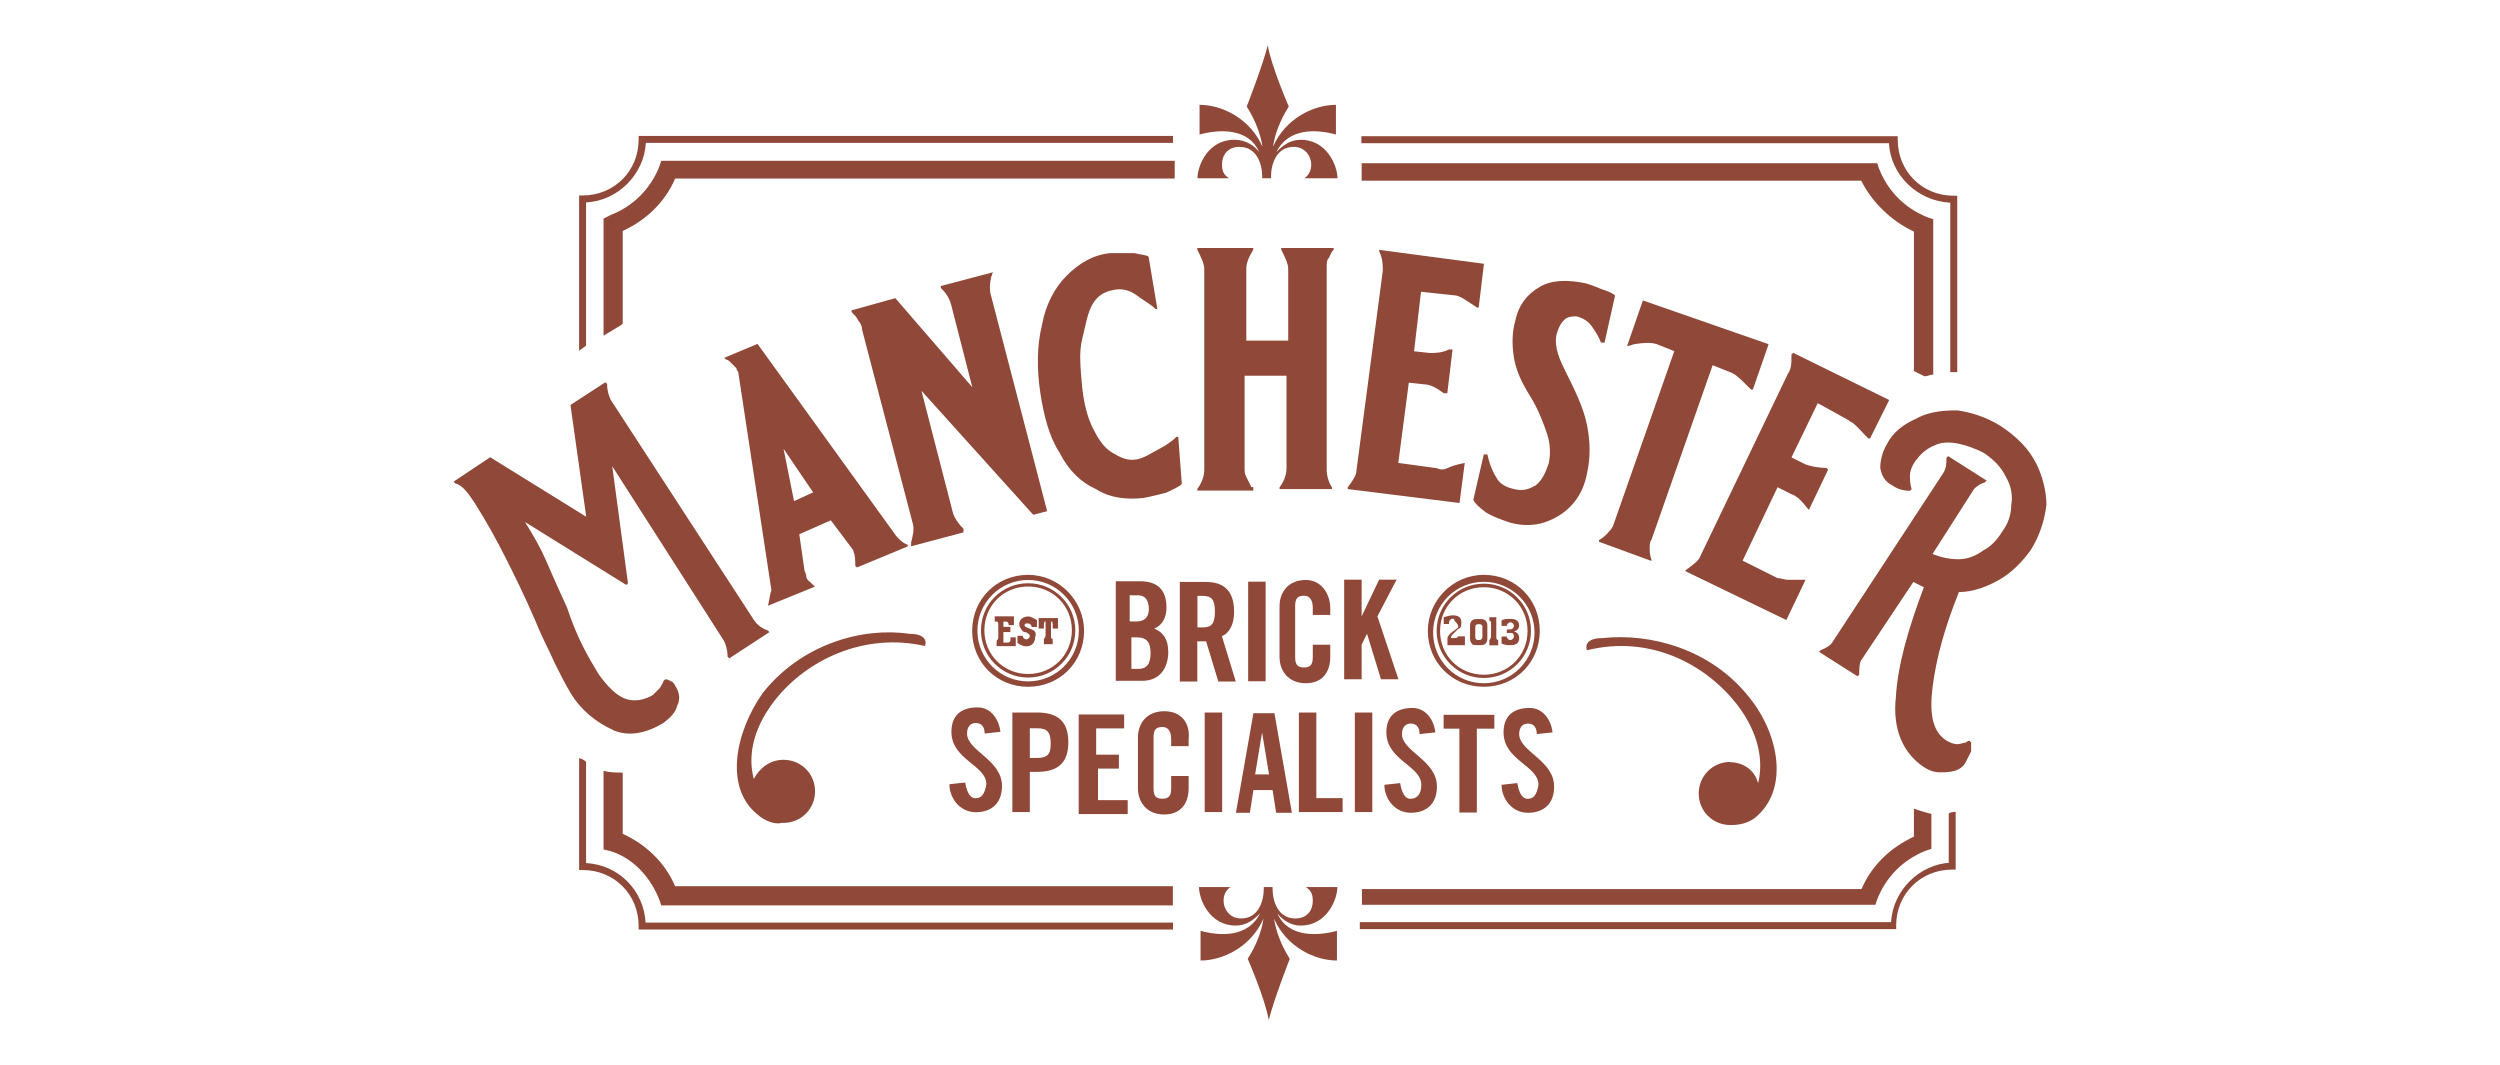 <svg xmlns="http://www.w3.org/2000/svg" id="Layer_1" data-name="Layer 1" viewBox="0 0 176 75"><defs><style> .cls-1 { fill: #904839; stroke-width: 0px; } </style></defs><path class="cls-1" d="M68.69,56.2c-.37,0-.62-.37-.74-1.11l-1.11.12c0,.98.74,1.97,1.85,1.97s1.85-.62,1.85-1.85c0-1.85-2.46-2.46-2.46-3.69,0-.49.25-.74.62-.74.25,0,.62.12.62.74l1.11-.12c-.12-.98-.74-1.72-1.6-1.72-1.23,0-1.85.62-1.85,1.72,0,1.97,2.46,2.34,2.46,3.69-.12.74-.37.98-.74.98M77.17,54.11h1.6v-.98h-1.6v-1.85h1.97v-.98h-3.2v7.01h3.45v-.98h-2.09v-2.22h-.12,0ZM82.71,11.32h-36.16l-.12.37c-.62,1.6-1.85,2.83-3.45,3.45l-.49.25v8.24l1.23-.74.12-.12v-6.51c1.6-.74,2.95-1.97,3.69-3.69h35.17s0-1.23,0-1.23ZM72.38,47.97c-1.97,0-3.57-1.6-3.57-3.57s1.6-3.57,3.57-3.57,3.57,1.6,3.57,3.57-1.6,3.57-3.57,3.57M72.38,40.47c-2.22,0-3.94,1.72-3.94,3.94s1.72,3.94,3.94,3.94,3.94-1.72,3.94-3.94c0-2.09-1.72-3.94-3.94-3.94M53.44,57.44c.49.37,1.11.62,1.6.49h.12c1.23,0,2.22-.98,2.22-2.22s-.98-2.22-2.22-2.22c-.98,0-1.72.62-2.09,1.35-.37-1.35-.25-3.32,1.48-5.54,2.22-2.83,6.27-4.8,10.57-3.82,0,0,.37-.86-1.11-.86-3.32-.49-7.62.74-10.33,4.19-1.97,2.83-2.71,6.76-.25,8.61M72.99,53.36h-.49v-2.09h.49c.74,0,.98.25.98,1.11,0,.74-.25.98-.98.98M72.99,50.16h-1.72v7.01h1.23v-2.83h.49c1.48,0,2.22-.62,2.22-2.09s-.74-2.09-2.22-2.09M69.92,19.16l-3.69.98v.12c.37.37.62.74.74,1.23l1.48,5.77-5.42-6.27-3.08.86v.12c.25.25.37.37.49.62.12.12.25.37.25.62l3.57,13.65c.12.37,0,.86-.12,1.35v.25l3.69-.98v-.25c-.37-.37-.62-.74-.74-1.11l-2.22-8.61,7.87,8.73.98-.25-3.94-15.13c-.12-.37-.12-.86,0-1.35l.12-.37h.01ZM57.25,34.66l-1.35.62-.74-3.69s2.09,3.08,2.09,3.08ZM54.05,42.65l3.32-1.35-.12-.12c-.25-.25-.49-.37-.49-.62,0,0,0-.12-.12-.37l-.37-2.58,2.22-.98,1.48,1.97c.12.12.12.25.12.25.12.25.12.62.12.98l.12.12,3.57-1.48v-.12c-.37-.12-.74-.49-.98-.86l-9.59-13.28-2.34.98.12.12c.12,0,.25.12.37.25l.37.37c0,.08.04.16.12.25l2.34,15.38c-.12.25-.12.62-.25,1.11h-.01ZM70.16,43.76c.12,0,.12.12.12.25v.86c0,.08-.04.16-.12.25v.37h1.35v-.62h-.37v.12c0,.12,0,.25-.25.25h-.25v-.74h.49v-.37h-.49v-.37h.12c.12,0,.25,0,.25.25h.37v-.62h-1.35v.37s.12,0,.12,0ZM73.12,43.51v.74h.37v-.25c0-.12,0-.25.12-.25v.98c0,.08-.04.16-.12.25v.37h.62v-.37c-.12,0-.12-.12-.12-.25v-.98c.12,0,.12.12.12.25v.25h.37v-.74h-1.35ZM72.38,47.45c-1.72,0-3.08-1.35-3.08-3.08s1.35-3.08,3.08-3.08,3.08,1.35,3.08,3.08-1.35,3.08-3.08,3.08M72.38,41.06c-1.85,0-3.32,1.48-3.32,3.32s1.48,3.32,3.32,3.32,3.32-1.48,3.32-3.32-1.48-3.32-3.32-3.32M72.5,44.26c-.25-.12-.37-.12-.37-.25s.12-.12.25-.12.25.12.25.25h.37v-.49c-.25-.12-.37-.25-.62-.25-.37,0-.62.25-.62.49,0,.12,0,.25.12.37.12.25.25.25.37.25.12.12.25.12.25.25s-.12.25-.25.25-.25-.12-.25-.25h-.37v.49c.12.12.37.25.62.25.37,0,.62-.25.62-.62.12-.37,0-.49-.37-.62M96.61,50.16h-1.23v7.01h1.23s0-7.01,0-7.01ZM95.87,45.36l.37-.74h0l.98,3.2h1.23l-1.48-4.43,1.35-2.58h-1.23l-1.23,2.58h0v-2.58h-1.23v7.01h1.23v-2.46h0ZM92.67,50.16h-1.23v7.01h3.08v-.98h-1.85s0-6.02,0-6.02ZM80,32.34c-.62.12-1.11-.12-1.72-.49s-.98-.98-1.35-1.72c-.37-.74-.62-1.72-.74-2.83-.12-1.35-.25-2.46,0-3.45s.37-1.85.74-2.46c.37-.62.86-.86,1.48-.98.49-.12,1.11,0,1.6.37s.98.62,1.35.98h.12l-.62-3.69c-.12-.12-.49-.12-.98-.25h-1.72c-1.23.12-2.22.74-3.08,1.6s-1.48,2.09-1.72,3.45c-.37,1.48-.37,3.08-.12,4.8.25,1.6.62,3.08,1.35,4.19.62,1.23,1.48,2.09,2.58,2.58.98.62,2.09.74,3.32.62.62-.12,1.11-.25,1.6-.37.49-.25.86-.37,1.11-.62l-.25-3.32h-.12c-.25.25-.74.62-1.23.86s-.98.62-1.6.74M143.32,32.58c-.49-.98-1.35-1.85-2.46-2.58-.98-.62-2.09-.98-3.08-1.11-1.11,0-2.09.12-2.95.62-.86.37-1.6.98-1.97,1.72-.37.62-.49,1.23-.49,1.72.12.62.37.98.86,1.23.37.25.74.37,1.23.37l.12-.12c-.12-.37-.12-.62-.12-.98,0-.25.12-.62.37-.98.37-.49.74-.86,1.35-1.11.49-.25,1.11-.25,1.72-.12s1.23.37,1.72.62c.74.49,1.23.98,1.6,1.72.37.62.49,1.35.37,1.97,0,.74-.25,1.35-.62,1.85-.37.62-.86,1.11-1.35,1.35-.49.37-1.11.62-1.72.62s-1.23-.12-1.85-.37l2.83-4.43c.12-.25.49-.49.86-.62l.12-.12-2.71-1.72-.12.12c0,.37,0,.74-.25,1.11l-7.74,11.81c-.12.25-.49.49-.86.62l-.12.12,2.71,1.72.12-.12c0-.37,0-.74.12-.98l3.69-5.54.74.37c-1.11,2.95-1.85,5.54-1.97,7.74-.25,2.22.49,3.94,1.97,4.92.37.25.74.37,1.11.37s.74,0,1.11-.12.62-.37.74-.62l.37-.74v-.62l-.12-.12s-.12,0-.25.12c-.12,0-.37.12-.62.12s-.49-.12-.74-.25c-.98-.62-1.23-1.85-.98-3.82s.86-4.19,1.85-6.64c.98,0,1.97-.37,2.83-.86s1.6-1.23,2.22-2.09c.62-.98.98-2.09,1.11-3.2,0-.86-.25-1.97-.74-2.95M137.32,60.73c-2.22.12-4.06,1.97-4.19,4.19h-37.4v.49h37.76v-.25c0-2.22,1.72-3.94,3.94-3.94h.25v-4.06c-.12,0-.37,0-.49.12v3.45h.13ZM91.57,65.16c1.85,0,2.58-1.85,2.58-2.71h-2.22c.37.25.49.49.49.98,0,.62-.37,1.23-1.23,1.23-1.23,0-1.6-1.23-1.6-2.09v-.12h-.62v.12c0,.86-.37,2.09-1.6,2.09-.86,0-1.23-.74-1.23-1.23,0-.37.12-.74.49-.98h-2.22c0,.86.74,2.71,2.58,2.71.74,0,1.23-.37,1.72-.86-.86,1.72-2.83,1.6-4.19,1.23v2.09c1.6,0,3.57-.98,4.43-2.95-.12.86-.49,1.85-1.11,2.83,0,0,1.23,2.83,1.48,4.31h0c.37-1.48,1.48-4.31,1.48-4.31-.62-.98-.98-1.97-1.11-2.83.86,1.97,2.83,2.95,4.43,2.95v-2.09c-1.35.37-3.45.49-4.19-1.23.37.49.98.86,1.6.86M84.81,57.17h1.23v-7.01h-1.23v7.01ZM43.13,51.39c1.11.49,2.34.25,3.57-.49.49-.37.86-.74.98-1.23.25-.49.12-.98-.12-1.35-.12-.25-.25-.37-.37-.37-.12-.12-.25-.12-.37-.12l-.12.12c0,.12-.12.25-.25.49l-.49.49c-.62.37-1.35.49-1.97.25s-1.23-.86-1.85-1.72c-.37-.62-.74-1.23-1.11-1.97s-.74-1.6-1.11-2.71c-.62-1.35-1.11-2.46-1.48-3.32s-.86-1.72-1.48-2.71l7.13,4.43.12-.12-1.11-8.24,7.87,12.3c.12.25.25.62.25,1.11l.12.12,2.83-1.85-.12-.12c-.37-.12-.74-.37-.98-.74l-10.08-15.5c-.12-.25-.25-.62-.25-1.11l-.12-.12-2.46,1.6,1.11,7.87-6.76-4.19-2.58,1.72.12.12c.49.12.86.62,1.35,1.35.86,1.35,1.6,2.71,2.22,3.94s1.35,2.71,2.09,4.43c.49,1.23.98,2.09,1.35,2.95.37.74.74,1.48,1.11,2.09.74,1.23,1.85,2.09,2.95,2.58M41.28,14.25c2.22-.12,4.06-1.97,4.19-4.19h37.11v-.49h-37.62v.25c0,2.22-1.72,3.94-3.94,3.94h-.25v10.94l.49-.37v-10.08h.02ZM79.65,46.96v-2.09h.37c.74,0,.98.37.98,1.11s-.25,1.11-.86,1.11h-.49s0-.12,0-.12ZM79.65,41.91h.49c.49,0,.74.37.74.98s-.37.86-.86.86h-.49v-1.85h.12ZM82.24,45.85c0-.86-.37-1.35-.98-1.6.62-.25.86-.86.86-1.48,0-1.23-.62-1.85-1.85-1.85h-1.72v7.01h1.85c1.23,0,1.85-.86,1.85-2.09M41.26,60.76v-7.13c-.12-.12-.37-.25-.49-.25v7.87h.25c2.22,0,3.94,1.72,3.94,3.94v.25h37.62v-.49h-37.13c-.12-2.22-1.85-4.06-4.19-4.19M84.3,44.04v-2.09h.37c.62,0,.86.25.86,1.11s-.25,1.11-.86,1.11h-.37v-.12ZM85.77,47.98h1.23l-.98-3.2c.37-.12.86-.62.86-1.72,0-1.48-.74-2.09-1.97-2.09h-1.85v7.01h1.23v-2.83h.62l.86,2.83h0ZM81.96,50.07c-1.23,0-1.85.86-1.85,1.85v3.57c0,.98.62,1.85,1.85,1.85s1.72-.86,1.72-1.85v-.86h-1.23v.86c0,.49-.12.74-.62.74s-.62-.25-.62-.74v-3.57c0-.49.12-.74.62-.74.37,0,.62.25.62.86v.49h1.23v-.49c.12-1.11-.49-1.97-1.72-1.97M42.49,54.26v5.54l.49.12c1.6.49,2.83,1.85,3.45,3.45l.12.37h36.02v-1.35h-35.04c-.74-1.72-2.09-2.95-3.69-3.69v-4.31c-.49,0-.86,0-1.35-.12M104.46,41.34c1.72,0,3.08,1.35,3.08,3.08s-1.35,3.08-3.08,3.08-3.08-1.35-3.08-3.08,1.35-3.08,3.08-3.08M104.46,47.73c1.85,0,3.32-1.48,3.32-3.32s-1.48-3.32-3.32-3.32-3.32,1.48-3.32,3.32,1.48,3.32,3.32,3.32M108.03,34.2c-.37.25-.86.37-1.35.25-.62-.12-1.11-.37-1.35-.86-.25-.37-.49-.98-.62-1.6h-.25l-.74,3.2c.12.25.37.49.86.86.37.25.98.49,1.72.74,1.35.37,2.46.12,3.45-.49s1.72-1.6,1.97-2.95c.25-1.11.25-2.22,0-3.45s-.86-2.46-1.6-3.94c-.49-.98-.74-1.85-.49-2.58.12-.37.25-.62.49-.86.25-.25.62-.25.86-.25.49.12.86.37,1.11.74s.49.74.62,1.11h.25l.74-3.32c-.12-.12-.37-.25-.74-.37s-.86-.37-1.35-.49c-1.23-.25-2.34-.25-3.2.25-.86.49-1.48,1.23-1.72,2.34-.25.86-.25,1.72-.12,2.58s.49,1.72,1.11,2.71c.62.98.98,1.97,1.23,2.71s.25,1.48.12,2.09c-.25.74-.49,1.23-.98,1.6M103.97,57.2v-5.9h1.23v-.98h-3.57v.98h1.11v5.9h1.23ZM104.46,40.96c1.97,0,3.57,1.6,3.57,3.57s-1.6,3.57-3.57,3.57-3.57-1.6-3.57-3.57,1.6-3.57,3.57-3.57M100.52,44.41c0,2.22,1.72,3.94,3.94,3.94s3.94-1.72,3.94-3.94-1.72-3.94-3.94-3.94-3.94,1.85-3.94,3.94M113.19,37.53c-.12.12-.37.37-.62.49v.12l3.69,1.35v-.12c-.12-.25-.12-.62-.12-.74,0-.25,0-.49.12-.62l4.31-12.3,1.23.49c.37.12.74.49,1.23.98l.25.25h.12l1.11-3.2-8.85-3.08-1.11,3.2h.12l.37-.12c.74-.12,1.23-.12,1.6,0l1.23.49-4.31,12.3c-.12.25-.25.37-.37.49M121.81,53.64c-1.23,0-2.22.98-2.22,2.22s.98,2.22,2.22,2.22h.12c.49,0,1.11-.12,1.6-.49,2.46-1.97,1.72-5.9-.37-8.48-2.71-3.45-7.01-4.55-10.33-4.19-1.48,0-1.11.86-1.11.86,4.43-1.11,8.36.98,10.57,3.82,1.6,2.09,1.85,4.06,1.48,5.54-.25-.98-1.11-1.48-1.97-1.48M103.86,44.19c0-.12,0-.25.25-.25s.25.12.25.25v.62c0,.16-.08.25-.25.25-.25,0-.25-.12-.25-.25v-.62ZM104.1,45.42c.25,0,.37,0,.49-.12s.12-.25.12-.49v-.62c0-.25,0-.37-.12-.49-.12-.12-.25-.12-.49-.12s-.37,0-.49.12-.12.25-.12.49v.62c0,.25,0,.37.12.49,0,.12.25.12.49.12M105.46,45.05c-.12,0-.12-.12-.12-.25v-1.35h-.49v.25c.12,0,.12.12.12.25v.86c0,.08-.04.16-.12.25v.37h.62v-.37ZM99.31,56.24c-.37,0-.62-.37-.74-1.11l-1.11.12c0,.98.74,1.97,1.85,1.97s1.85-.62,1.85-1.85c0-1.85-2.46-2.46-2.46-3.69,0-.49.25-.74.62-.74.25,0,.62.12.62.74l1.11-.12c-.12-.98-.74-1.72-1.6-1.72-1.23,0-1.85.62-1.85,1.72,0,1.97,2.46,2.34,2.46,3.69,0,.74-.37.98-.74.98M102.64,44.19l-.49.37c-.12.12-.25.25-.25.37v.49h1.23v-.62h-.49c0,.08-.08.12-.25.12h-.25c0-.08.04-.16.12-.25l.37-.37c.25-.12.25-.25.25-.49,0-.37-.25-.49-.62-.49-.25,0-.49.12-.62.12v.49h.37v-.12c0-.12.12-.25.25-.25s.12,0,.12.12c.25.25.33.41.25.49M107.56,56.24c-.37,0-.62-.37-.74-1.11l-1.11.12c0,.98.74,1.97,1.85,1.97s1.85-.62,1.85-1.85c0-1.85-2.46-2.46-2.46-3.69,0-.49.25-.74.62-.74.25,0,.62.12.62.74l1.11-.12c-.12-.98-.74-1.72-1.6-1.72-1.23,0-1.85.62-1.85,1.72,0,1.97,2.46,2.34,2.46,3.69-.12.74-.37.98-.74.98M106.95,44.92c0-.25-.12-.37-.37-.49.25,0,.37-.25.37-.37,0-.37-.25-.49-.62-.49-.25,0-.49,0-.62.12v.37h.37c0-.12.12-.25.25-.25s.25.12.25.25-.12.25-.25.25h-.25v.25h.25c.12,0,.25,0,.25.25,0,.12-.12.25-.25.25s-.25-.12-.25-.25h-.37v.49c.25.12.37.12.62.12.37,0,.62-.12.62-.49M134.74,16.28v9.84l.74.37c.25,0,.37-.12.62-.12v-10.94l-.37-.12c-1.6-.62-2.83-1.85-3.45-3.45l-.12-.37h-36.3v1.23h35.17c.74,1.48,2.09,2.83,3.69,3.57M88.85,51.57h0l.49,2.95h-.98s.49-2.95.49-2.95ZM87.99,57.22l.25-1.6h1.35l.25,1.6h1.11l-1.23-7.01h-1.48l-1.23,7.01s.98,0,.98,0ZM137.3,14.27v11.93h.49v-12.42h-.25c-2.22,0-3.94-1.72-3.94-3.94v-.25h-37.76v.49h37.14c.12,2.22,1.97,4.06,4.31,4.19M93.65,43.29v-.49c0-.98-.62-1.97-1.72-1.97-1.23,0-1.85.86-1.85,1.85v3.57c0,.98.62,1.85,1.85,1.85s1.72-.86,1.72-1.85v-.86h-1.23v.86c0,.49-.12.74-.62.74s-.62-.25-.62-.74v-3.57c0-.49.12-.74.62-.74.37,0,.62.25.62.86v.49s1.23,0,1.23,0ZM95.87,63.7h36.16l.12-.37c.62-1.6,1.85-2.83,3.45-3.45l.37-.12v-2.46c-.49-.12-.86-.25-1.23-.37v1.97c-1.6.74-2.95,1.97-3.69,3.69h-35.17s0,1.11,0,1.11ZM130.18,29.64c.37.12.74.62,1.35,1.23h.12l1.35-2.71-6.76-3.32-.12.12c0,.62,0,.98-.25,1.35l-6.14,12.79c-.12.37-.49.62-.98.98l-.12.12,7.13,3.45,1.35-2.83h-1.23c-.25,0-.49-.12-.74-.12l-2.46-1.23,2.46-5.17.98.49c.37.12.74.49,1.11.98l.12.12,1.35-2.83-.12-.12c-.62,0-1.11-.12-1.48-.25l-.98-.49,1.85-3.82,2.22,1.23h-.01ZM103.12,32.59h0c-.62.12-.98.25-1.23.37s-.49.12-.74,0l-2.71-.37.74-5.65,1.11.12c.37,0,.86.25,1.35.62h.25l.37-3.08h-.25c-.49.25-.98.25-1.35.25l-1.11-.12.49-4.19,2.34.25c.37,0,.86.37,1.6.86h.12l.37-3.08-7.37-.98v.12c.25.49.25.98.25,1.35l-1.85,14.02c0,.37-.25.74-.62,1.23v.12l7.87.98.37-2.83ZM86.88,9.84c-1.85,0-2.58,1.85-2.58,2.71h2.22c-.37-.25-.49-.49-.49-.98,0-.62.37-1.23,1.23-1.23,1.23,0,1.6,1.23,1.6,2.09v.12h.62v-.12c0-.86.37-2.09,1.6-2.09.86,0,1.23.74,1.23,1.23,0,.37-.12.74-.49.98h2.34c0-.86-.74-2.71-2.58-2.71-.74,0-1.23.37-1.72.86.86-1.72,2.83-1.6,4.19-1.23v-2.09c-1.6,0-3.57.98-4.43,2.95.12-.86.49-1.85,1.11-2.83,0,0-1.23-2.83-1.48-4.31h0c-.37,1.48-1.48,4.31-1.48,4.31.62.98.98,1.97,1.11,2.83-.86-1.97-2.83-2.95-4.43-2.95v2.09c1.35-.37,3.45-.49,4.19,1.23-.37-.49-.98-.86-1.72-.86M89.1,40.95h-1.23v7.01h1.23v-7.01ZM88.11,34.32l-.37-.74c-.12-.25-.12-.37-.12-.62v-6.51h2.95v6.51c0,.37-.12.86-.49,1.35v.12h3.69v-.12c-.25-.37-.37-.86-.37-1.23v-14.39c0-.12,0-.37.12-.49s.12-.37.37-.62v-.12h-3.69v.12c.25.49.49.98.49,1.35v5.05h-2.95v-5.05c0-.37.12-.74.49-1.35v-.12h-3.94v.12c.25.49.49.98.49,1.35v14.14c0,.37-.12.86-.49,1.35v.12h3.94v-.25s-.12,0-.12,0Z"></path></svg>